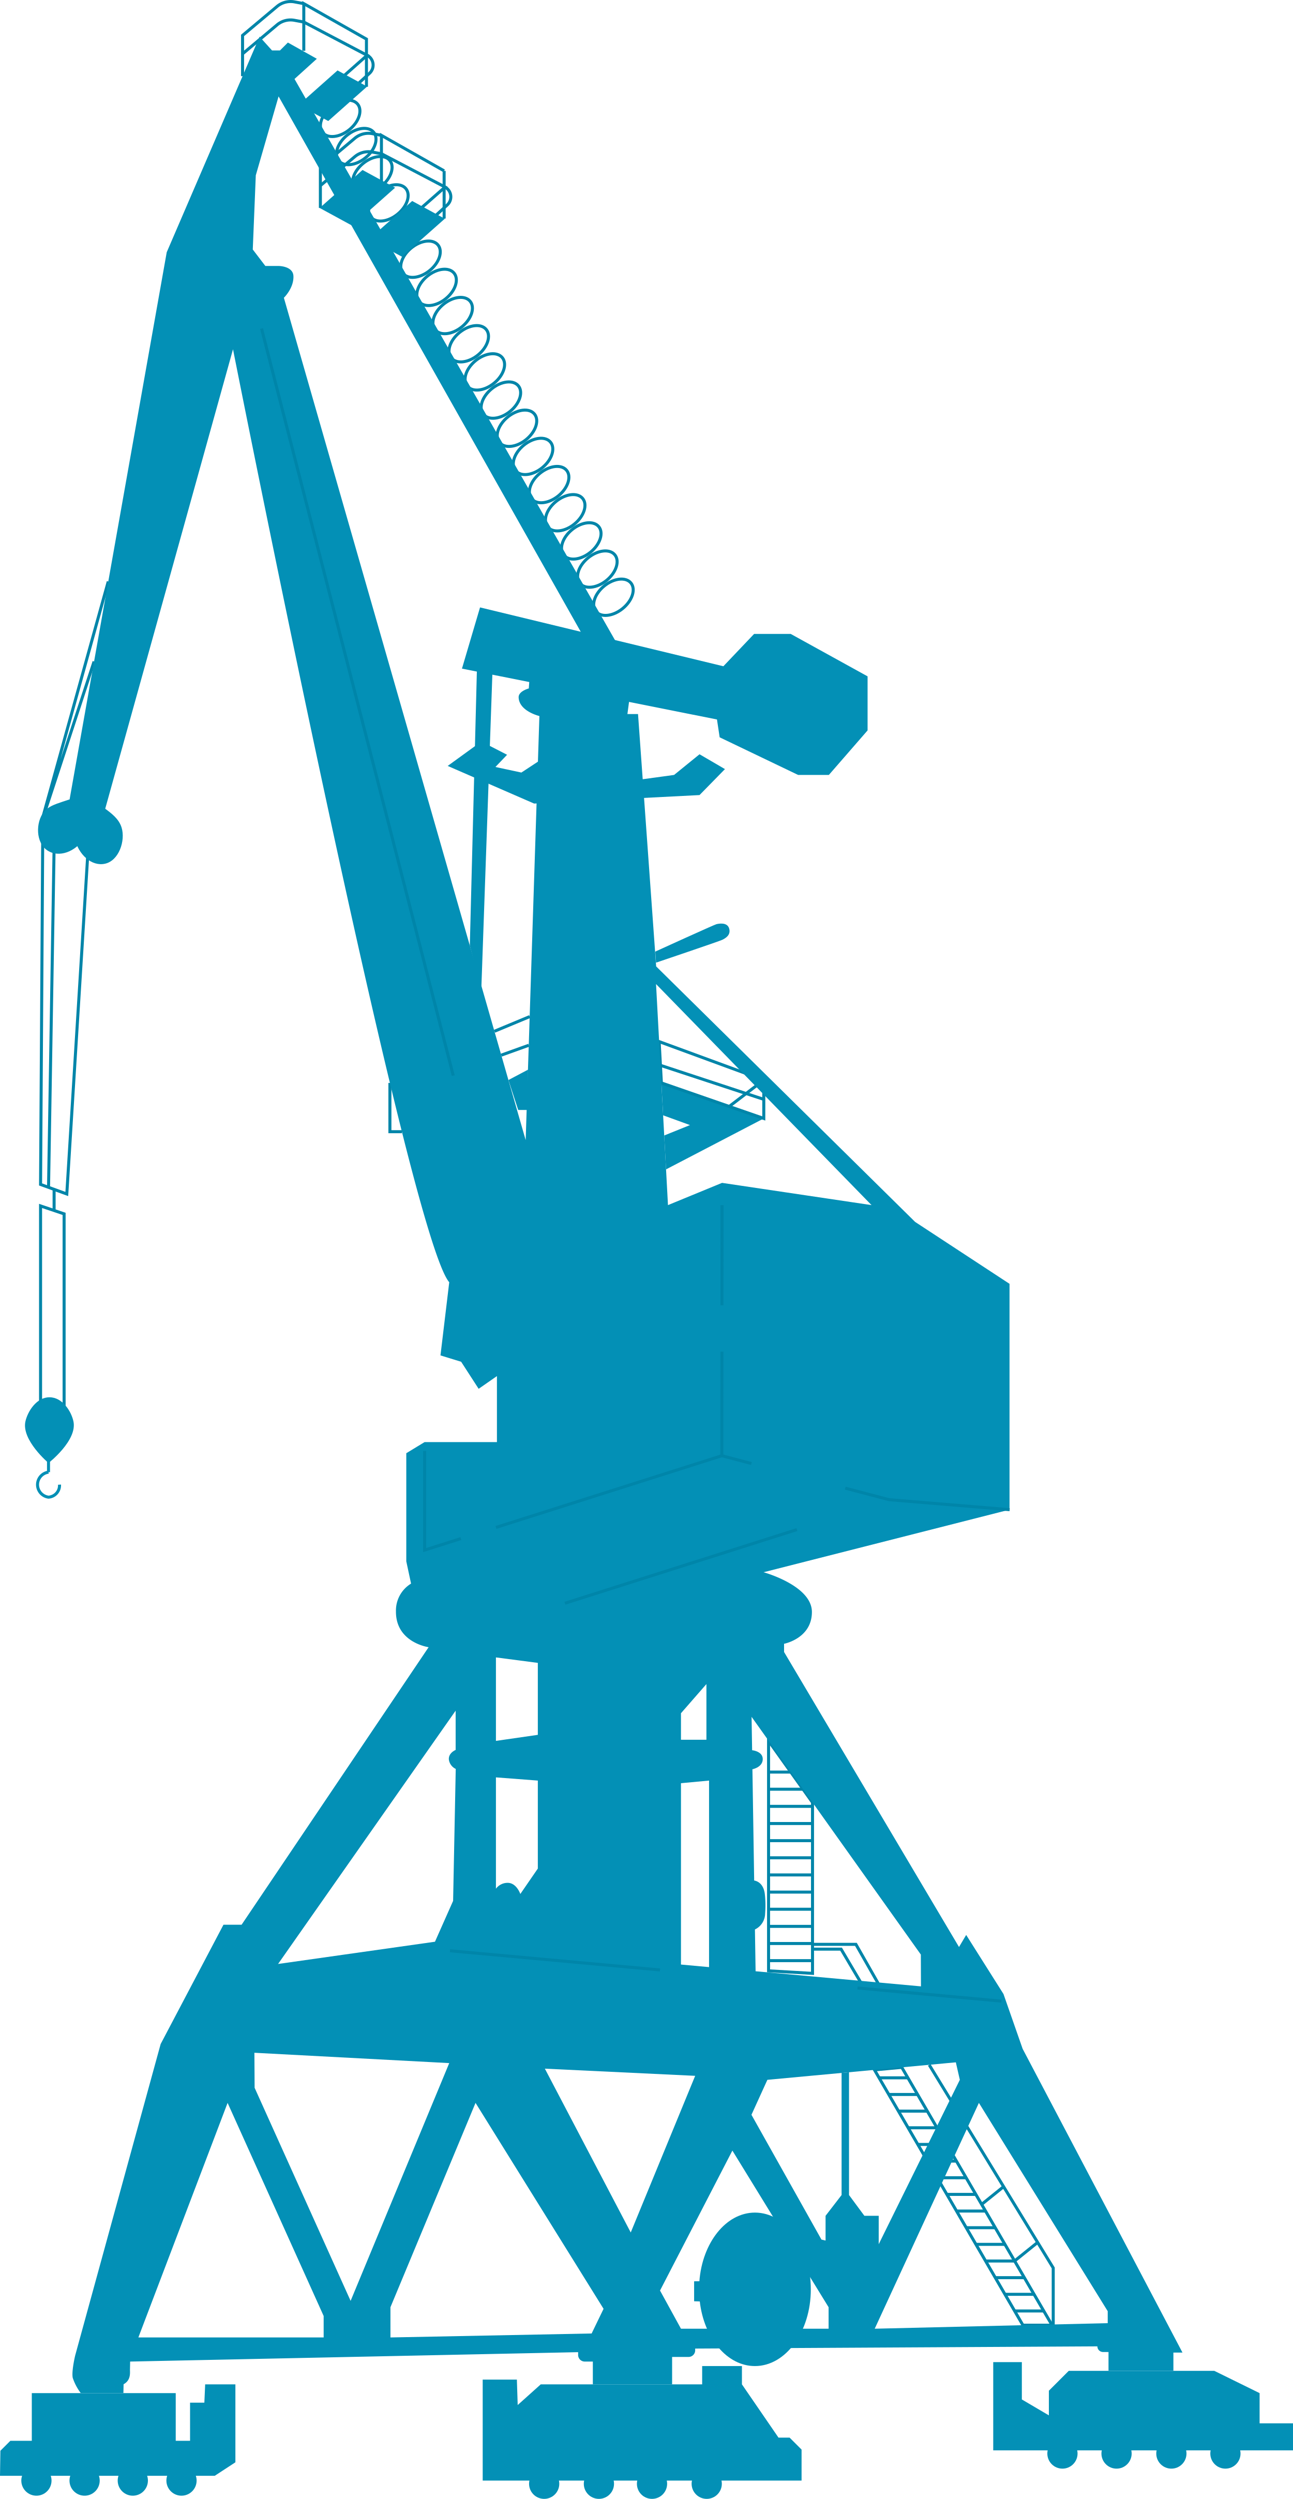 <?xml version="1.0" encoding="UTF-8"?> <svg xmlns="http://www.w3.org/2000/svg" viewBox="0 0 427.79 826.79"><defs><style>.cls-1,.cls-3{fill:none;stroke-miterlimit:10;}.cls-1{stroke:#0085a9;}.cls-2{fill:#0390b6;}.cls-3{stroke:#0390b6;}</style></defs><g id="Слой_2" data-name="Слой 2"><g id="РЕФ1"><g id="Кран_с_контейнером_голубой" data-name="Кран с контейнером голубой"><g id="кРАН"><ellipse class="cls-1" cx="202.96" cy="197.6" rx="7.46" ry="4.82" transform="translate(-79.19 172.51) rotate(-39.15)"></ellipse><ellipse class="cls-1" cx="197.64" cy="188.28" rx="7.46" ry="4.82" transform="translate(-74.5 167.06) rotate(-39.15)"></ellipse><ellipse class="cls-1" cx="192.32" cy="178.96" rx="7.46" ry="4.82" transform="translate(-69.81 161.61) rotate(-39.15)"></ellipse><ellipse class="cls-1" cx="187" cy="169.64" rx="7.46" ry="4.82" transform="translate(-65.12 156.16) rotate(-39.15)"></ellipse><ellipse class="cls-1" cx="181.68" cy="160.32" rx="7.46" ry="4.82" transform="translate(-60.43 150.71) rotate(-39.15)"></ellipse><ellipse class="cls-1" cx="176.36" cy="151" rx="7.46" ry="4.82" transform="translate(-55.74 145.26) rotate(-39.15)"></ellipse><ellipse class="cls-1" cx="171.04" cy="141.68" rx="7.46" ry="4.82" transform="translate(-51.05 139.81) rotate(-39.15)"></ellipse><ellipse class="cls-1" cx="165.72" cy="132.36" rx="7.46" ry="4.82" transform="translate(-46.36 134.36) rotate(-39.15)"></ellipse><ellipse class="cls-1" cx="160.41" cy="123.04" rx="7.46" ry="4.82" transform="translate(-41.67 128.91) rotate(-39.15)"></ellipse><ellipse class="cls-1" cx="155.09" cy="113.72" rx="7.46" ry="4.82" transform="translate(-36.98 123.46) rotate(-39.15)"></ellipse><ellipse class="cls-1" cx="149.77" cy="104.4" rx="7.46" ry="4.82" transform="translate(-32.29 118) rotate(-39.15)"></ellipse><ellipse class="cls-1" cx="144.45" cy="95.08" rx="7.46" ry="4.82" transform="translate(-27.6 112.55) rotate(-39.15)"></ellipse><ellipse class="cls-1" cx="139.13" cy="85.76" rx="7.46" ry="4.82" transform="translate(-22.91 107.1) rotate(-39.15)"></ellipse><ellipse class="cls-1" cx="133.81" cy="76.44" rx="7.46" ry="4.82" transform="translate(-18.22 101.65) rotate(-39.15)"></ellipse><ellipse class="cls-1" cx="128.49" cy="67.12" rx="7.46" ry="4.82" transform="translate(-13.52 96.2) rotate(-39.15)"></ellipse><ellipse class="cls-1" cx="123.18" cy="57.8" rx="7.46" ry="4.82" transform="translate(-8.83 90.75) rotate(-39.15)"></ellipse><ellipse class="cls-1" cx="117.86" cy="48.48" rx="7.46" ry="4.82" transform="translate(-4.14 85.3) rotate(-39.15)"></ellipse><ellipse class="cls-1" cx="112.54" cy="39.16" rx="7.46" ry="4.82" transform="translate(0.55 79.85) rotate(-39.15)"></ellipse><polygon class="cls-2" points="218.82 358.3 252.7 370.06 220.36 386.91 219.76 375.69 228.28 372.25 219.4 369.02 218.82 358.3"></polygon><polygon class="cls-2" points="174.69 353.92 168.22 357.34 171.45 367.25 174.69 367.25 174.69 353.92"></polygon><polygon class="cls-1" points="218.08 344.63 252.7 357.34 252.7 370.06 218.82 358.3 218.08 344.63"></polygon><line class="cls-1" x1="252.7" y1="357.34" x2="241.26" y2="366.09"></line><line class="cls-1" x1="218.63" y1="352.52" x2="252.7" y2="363.74"></line><line class="cls-1" x1="165.85" y1="349.11" x2="174.95" y2="345.84"></line><line class="cls-1" x1="175.25" y1="336.36" x2="163.59" y2="341.21"></line><polyline class="cls-1" points="129 358.3 129 374.44 132.96 374.44"></polyline><polyline class="cls-1" points="31.13 218.86 13.68 272.19 35.82 192.4"></polyline><polyline class="cls-1" points="29 283.38 22.1 395.05 13.42 391.89 14.13 277.63"></polyline><line class="cls-1" x1="17.9" y1="280.32" x2="16.06" y2="392.85"></line><polygon class="cls-1" points="21.21 401.63 21.21 464.77 13.42 464.77 13.42 399 21.21 401.63"></polygon><line class="cls-1" x1="17.9" y1="393.52" x2="17.9" y2="400.51"></line><polyline class="cls-1" points="290.79 656.68 283.18 643.32 268.82 643.32"></polyline><polyline class="cls-1" points="284.79 655.93 278.27 644.9 268.82 644.9"></polyline><polygon class="cls-1" points="254.28 575.97 254.28 652.08 268.82 652.92 268.82 596.38 254.28 575.97"></polygon><line class="cls-1" x1="254.28" y1="648.71" x2="268.82" y2="648.71"></line><line class="cls-1" x1="254.28" y1="643.04" x2="268.82" y2="643.04"></line><line class="cls-1" x1="254.28" y1="637.37" x2="268.82" y2="637.37"></line><line class="cls-1" x1="254.28" y1="631.7" x2="268.82" y2="631.7"></line><line class="cls-1" x1="254.28" y1="626.03" x2="268.82" y2="626.03"></line><line class="cls-1" x1="254.28" y1="620.35" x2="268.82" y2="620.35"></line><line class="cls-1" x1="254.28" y1="614.68" x2="268.82" y2="614.68"></line><line class="cls-1" x1="254.28" y1="609.01" x2="268.82" y2="609.01"></line><line class="cls-1" x1="254.28" y1="603.34" x2="268.82" y2="603.34"></line><line class="cls-1" x1="254.28" y1="597.66" x2="268.82" y2="597.66"></line><line class="cls-1" x1="254.28" y1="591.99" x2="268.82" y2="591.99"></line><line class="cls-1" x1="254.28" y1="586.32" x2="268.82" y2="586.32"></line><polygon class="cls-1" points="289.32 684.85 338.43 769.32 348.07 769.32 298.35 684.01 289.32 684.85"></polygon><polyline class="cls-1" points="307.44 683.2 348.46 750.38 348.46 769.32"></polyline><line class="cls-1" x1="345.28" y1="764.62" x2="335.69" y2="764.62"></line><line class="cls-1" x1="342.07" y1="759.11" x2="332.49" y2="759.11"></line><line class="cls-1" x1="338.86" y1="753.6" x2="329.28" y2="753.6"></line><line class="cls-1" x1="335.66" y1="748.09" x2="326.07" y2="748.09"></line><line class="cls-1" x1="332.45" y1="742.58" x2="322.86" y2="742.58"></line><line class="cls-1" x1="329.24" y1="737.07" x2="319.66" y2="737.07"></line><line class="cls-1" x1="326.04" y1="731.56" x2="316.45" y2="731.56"></line><line class="cls-1" x1="322.83" y1="726.05" x2="313.24" y2="726.05"></line><line class="cls-1" x1="319.62" y1="720.54" x2="310.03" y2="720.54"></line><line class="cls-1" x1="316.41" y1="715.03" x2="306.83" y2="715.03"></line><line class="cls-1" x1="313.21" y1="709.52" x2="303.62" y2="709.52"></line><line class="cls-1" x1="310" y1="704.01" x2="300.41" y2="704.01"></line><line class="cls-1" x1="306.79" y1="698.5" x2="297.21" y2="698.5"></line><line class="cls-1" x1="303.58" y1="692.99" x2="294" y2="692.99"></line><line class="cls-1" x1="300.38" y1="687.48" x2="290.79" y2="687.48"></line><line class="cls-1" x1="343.32" y1="741.92" x2="335.69" y2="748.07"></line><line class="cls-1" x1="332.04" y1="723.49" x2="324.79" y2="729.34"></line><polyline class="cls-1" points="100.51 16.8 100.51 1.2 121.24 12.94 121.24 28.71"></polyline><path class="cls-1" d="M80.25,25.2V11.72L91.67,2.13A7,7,0,0,1,97.42.62l3.09.58"></path><path class="cls-1" d="M80.25,17.82,91.67,8.23a6.93,6.93,0,0,1,5.75-1.51l3.09.57,20.95,11L102.34,35.22"></path><path class="cls-1" d="M107.13,38.09l15.1-13.82a3.68,3.68,0,0,0-.77-6h0"></path><line class="cls-1" x1="146.94" y1="56.54" x2="146.94" y2="72.31"></line><polyline class="cls-1" points="126.2 60.4 126.2 44.79 146.94 56.53"></polyline><path class="cls-1" d="M106,68.8V55.32l11.41-9.59a7,7,0,0,1,5.76-1.51l3.08.57"></path><path class="cls-1" d="M106,61.41l11.41-9.59a7,7,0,0,1,5.76-1.51l3.08.58,21,11L128,78.82"></path><path class="cls-1" d="M132.82,81.68l15.11-13.82a3.67,3.67,0,0,0-.77-6h0"></path><polygon class="cls-2" points="132.98 84.94 147.16 72.37 136.37 66.5 122.2 79.07 132.98 84.94"></polygon><polygon class="cls-2" points="116.55 74.68 130.72 62.11 119.94 56.24 105.77 68.81 116.55 74.68"></polygon><polygon class="cls-2" points="108.6 40.04 121.46 28.63 111.67 23.3 98.81 34.72 108.6 40.04"></polygon><polygon class="cls-2" points="0 819.16 71.04 819.16 77.88 814.69 77.88 788.9 67.88 788.9 67.61 794.96 62.88 794.96 62.88 807.58 58.14 807.58 58.14 791.8 10.52 791.8 10.52 807.58 3.42 807.58 0.13 810.87 0 819.16"></polygon><polygon class="cls-2" points="159.7 820.74 265.2 820.74 265.2 810.48 261.25 806.53 257.57 806.53 245.47 788.9 245.47 782.85 232.31 782.85 232.31 788.9 178.91 788.9 171.28 795.74 171.01 787.33 159.7 787.33 159.7 820.74"></polygon><polygon class="cls-2" points="328.61 810.74 427.79 810.74 427.79 801.79 416.74 801.79 416.74 791.8 401.75 784.43 353.6 784.43 347.02 791.01 347.02 799.16 338.08 793.9 338.08 781.54 328.61 781.54 328.61 810.74"></polygon><polygon class="cls-2" points="155.44 312.84 157.94 215.53 163.03 219.39 159.24 327.44 155.44 312.84"></polygon><polygon class="cls-2" points="239.85 254.47 231.44 263.06 176.71 265.87 148.12 253.42 159.24 245.35 167.77 249.73 163.91 253.77 172.5 255.61 182.5 249.03 212.65 257.82 223.02 256.4 231.44 249.56 239.85 254.47"></polygon><path class="cls-2" d="M216.79,314.85s19.6-8.94,20.26-9.08,3.59-.79,4.21,1.49-1.5,3.28-2.28,3.69-21.93,7.56-21.93,7.56Z"></path><polygon class="cls-2" points="273.14 741.35 273.14 733.13 278.44 726.26 278.44 685.86 280.9 685.63 280.9 726.26 285.98 733.13 290.72 733.13 290.72 742.56 291.95 752.77 271.78 745.23 273.14 741.35"></polygon><path class="cls-2" d="M229.65,754.8l0,6.61,1.87.05c1.39,12.12,9,21.39,18.25,21.39,10.21,0,18.49-11.37,18.49-25.39s-8.28-25.39-18.49-25.39c-9.55,0-17.41,9.95-18.38,22.72Z"></path><path class="cls-2" d="M8.42,470.25c-1.43,6.19,7.63,13.81,7.63,13.81s9.64-7.48,8.24-13.81c-.75-3.42-3.69-7.94-7.93-7.94S9.2,466.89,8.42,470.25Z"></path><path class="cls-3" d="M16.05,482.92v4.17a4.17,4.17,0,0,0,0,8.27,3.91,3.91,0,0,0,3.64-4.14"></path><circle class="cls-2" cx="405.43" cy="811.79" r="5"></circle><circle class="cls-2" cx="387.55" cy="811.79" r="5"></circle><circle class="cls-2" cx="369.41" cy="811.79" r="5"></circle><circle class="cls-2" cx="351.51" cy="811.79" r="5"></circle><circle class="cls-2" cx="233.82" cy="821.79" r="5"></circle><circle class="cls-2" cx="215.72" cy="821.79" r="5"></circle><circle class="cls-2" cx="198.15" cy="821.79" r="5"></circle><circle class="cls-2" cx="180.04" cy="821.79" r="5"></circle><circle class="cls-2" cx="60.05" cy="820.74" r="5"></circle><circle class="cls-2" cx="43.94" cy="820.74" r="5"></circle><circle class="cls-2" cx="27.99" cy="820.74" r="5"></circle><circle class="cls-2" cx="12.05" cy="820.74" r="5"></circle><polygon class="cls-2" points="152.84 221.22 237.21 238.05 238.1 243.95 264.06 256.4 274.23 256.4 287.04 241.67 287.04 223.78 261.6 209.74 249.5 209.74 239.33 220.44 158.82 200.97 152.84 221.22"></polygon><path class="cls-2" d="M22.76,266,55.16,83.46,85.88,12.13,90,16.69h2.63l2.62-2.61,9.57,5.37-7.38,6.68L205,214.48l-10.35-1L92.17,31.89,84.63,58l-1,24.55L87.79,88h4.38s4.77,0,4.91,3.33c.18,4-3.16,7.19-3.16,7.19l80,278.71,4.54-140.32s-6.73-1.58-6.87-6.18c-.06-2.07,3.36-2.94,3.36-2.94l.37-5.16L208.28,231l-.7,5.26h3.51l6,83.49,85.68,84.54L334,424.77V499.5l-81.38,20.7s16,4.38,16,13.15-9.21,10.52-9.21,10.52v2.72l57.88,97.61,2.37-4L332,659.74l6.34,18.14,52.88,100.5h-3v6H366.75v-6.18h-1.82a1.87,1.87,0,0,1-1.86-1.87L230,777.06v.58a2.19,2.19,0,0,1-2.19,2.19h-5.44v9.07H196.14v-7.54h-2.69a2.19,2.19,0,0,1-2.18-2.18v-.93L43.06,781.36,43,784c0,1.11.33,3.55-2.11,4.86l-.06,2.9H26.7a17.36,17.36,0,0,1-2.63-5c-.46-2.11.79-7.37.79-7.37L53.15,676.3l20.78-39.47h6L141.81,545s-10.88-1.49-10.81-11.83a10.42,10.42,0,0,1,5-9.21l-1.58-7.37V480.82l6.05-3.68h23.94V455.3l-6.05,4.21-5.79-8.95-6.84-2.1,2.9-24.21C135,408.47,77.09,115.56,77.09,115.56L34.51,268.67M177.94,589.13l-13.86-1.06v36.84a4.79,4.79,0,0,1,4.21-1.93c2.72.26,3.86,3.68,3.86,3.68l5.79-8.42Zm110.41-190.4-71.3-73.14L221,398.73l17.89-7.36ZM233.72,575.62V557.2l-8.42,9.65v8.77ZM225.3,590v60l9.29.85V589.13Zm79.36,56.7-56-78.66.18,11.05s3.57.32,3.51,3-3.41,3.29-3.41,3.29l.58,36.83s3,.23,3.52,4.43a34,34,0,0,1,.1,6.49,5.9,5.9,0,0,1-3.37,5.26l.22,13.83,54.71,5Zm61.83,121.95V764.7l-42.62-68.93L289.4,770.49Zm-48.93-80.51-1.32-5.79-62.35,5.79-5.27,11.57L271.78,741l17.62,4.21ZM225.3,770.49h48.84v-7.11l-31.83-51.83-23.94,46.31ZM230,686.82l-49.73-2.37,28.41,54.2Zm-154.7,8.95L45.78,773.38h61.3v-7.1Zm8.94-5L116,761.28l32.63-78.67-64.46-3.42ZM150.75,579V566L92,649.81l51.91-7.36,6-13.51.87-43.67a4,4,0,0,1-2.28-3.16C148.39,579.92,150.75,579,150.75,579ZM129.18,763.38v10l66.56-1.31,3.95-8.16-42.36-68.14Zm34.9-215V576L177.94,574V550.19Z"></path><path class="cls-2" d="M24.66,277.22c1.26,5.68,5.76,9.51,10.06,8.56,4.65-1,6.85-7.68,5.5-12-.9-2.88-3.34-4.68-5.71-6.42-2.06-1.51-3.08-2.26-4.35-2.15C26.8,265.52,23.45,271.75,24.66,277.22Z"></path><path class="cls-2" d="M14.49,268.66c-2.67,3.33-2.79,10.19,1.29,12.79,3.71,2.37,9.15.48,12.15-4.23,2.89-4.52,1.77-11.32-1.29-12.79-1.44-.69-3.12-.12-6,.85C18,266.17,15.92,266.89,14.49,268.66Z"></path></g><polyline class="cls-1" points="152.49 509.06 140.49 512.87 140.49 480.05"></polyline><polyline class="cls-1" points="238.85 447.2 238.82 481.65 164.08 505.38"></polyline><line class="cls-1" x1="238.88" y1="398.73" x2="238.86" y2="431.88"></line><line class="cls-1" x1="248.62" y1="484.23" x2="238.82" y2="481.65"></line><line class="cls-1" x1="218.37" y1="651.79" x2="148.87" y2="645.44"></line><line class="cls-1" x1="331.33" y1="662.11" x2="283.7" y2="657.75"></line><polyline class="cls-1" points="334.04 499.5 294.14 496.19 279.65 492.38"></polyline><line class="cls-1" x1="186.9" y1="530.46" x2="263.66" y2="506.09"></line><line class="cls-1" x1="149.96" y1="355.88" x2="86.53" y2="108.7"></line></g></g></g></svg> 